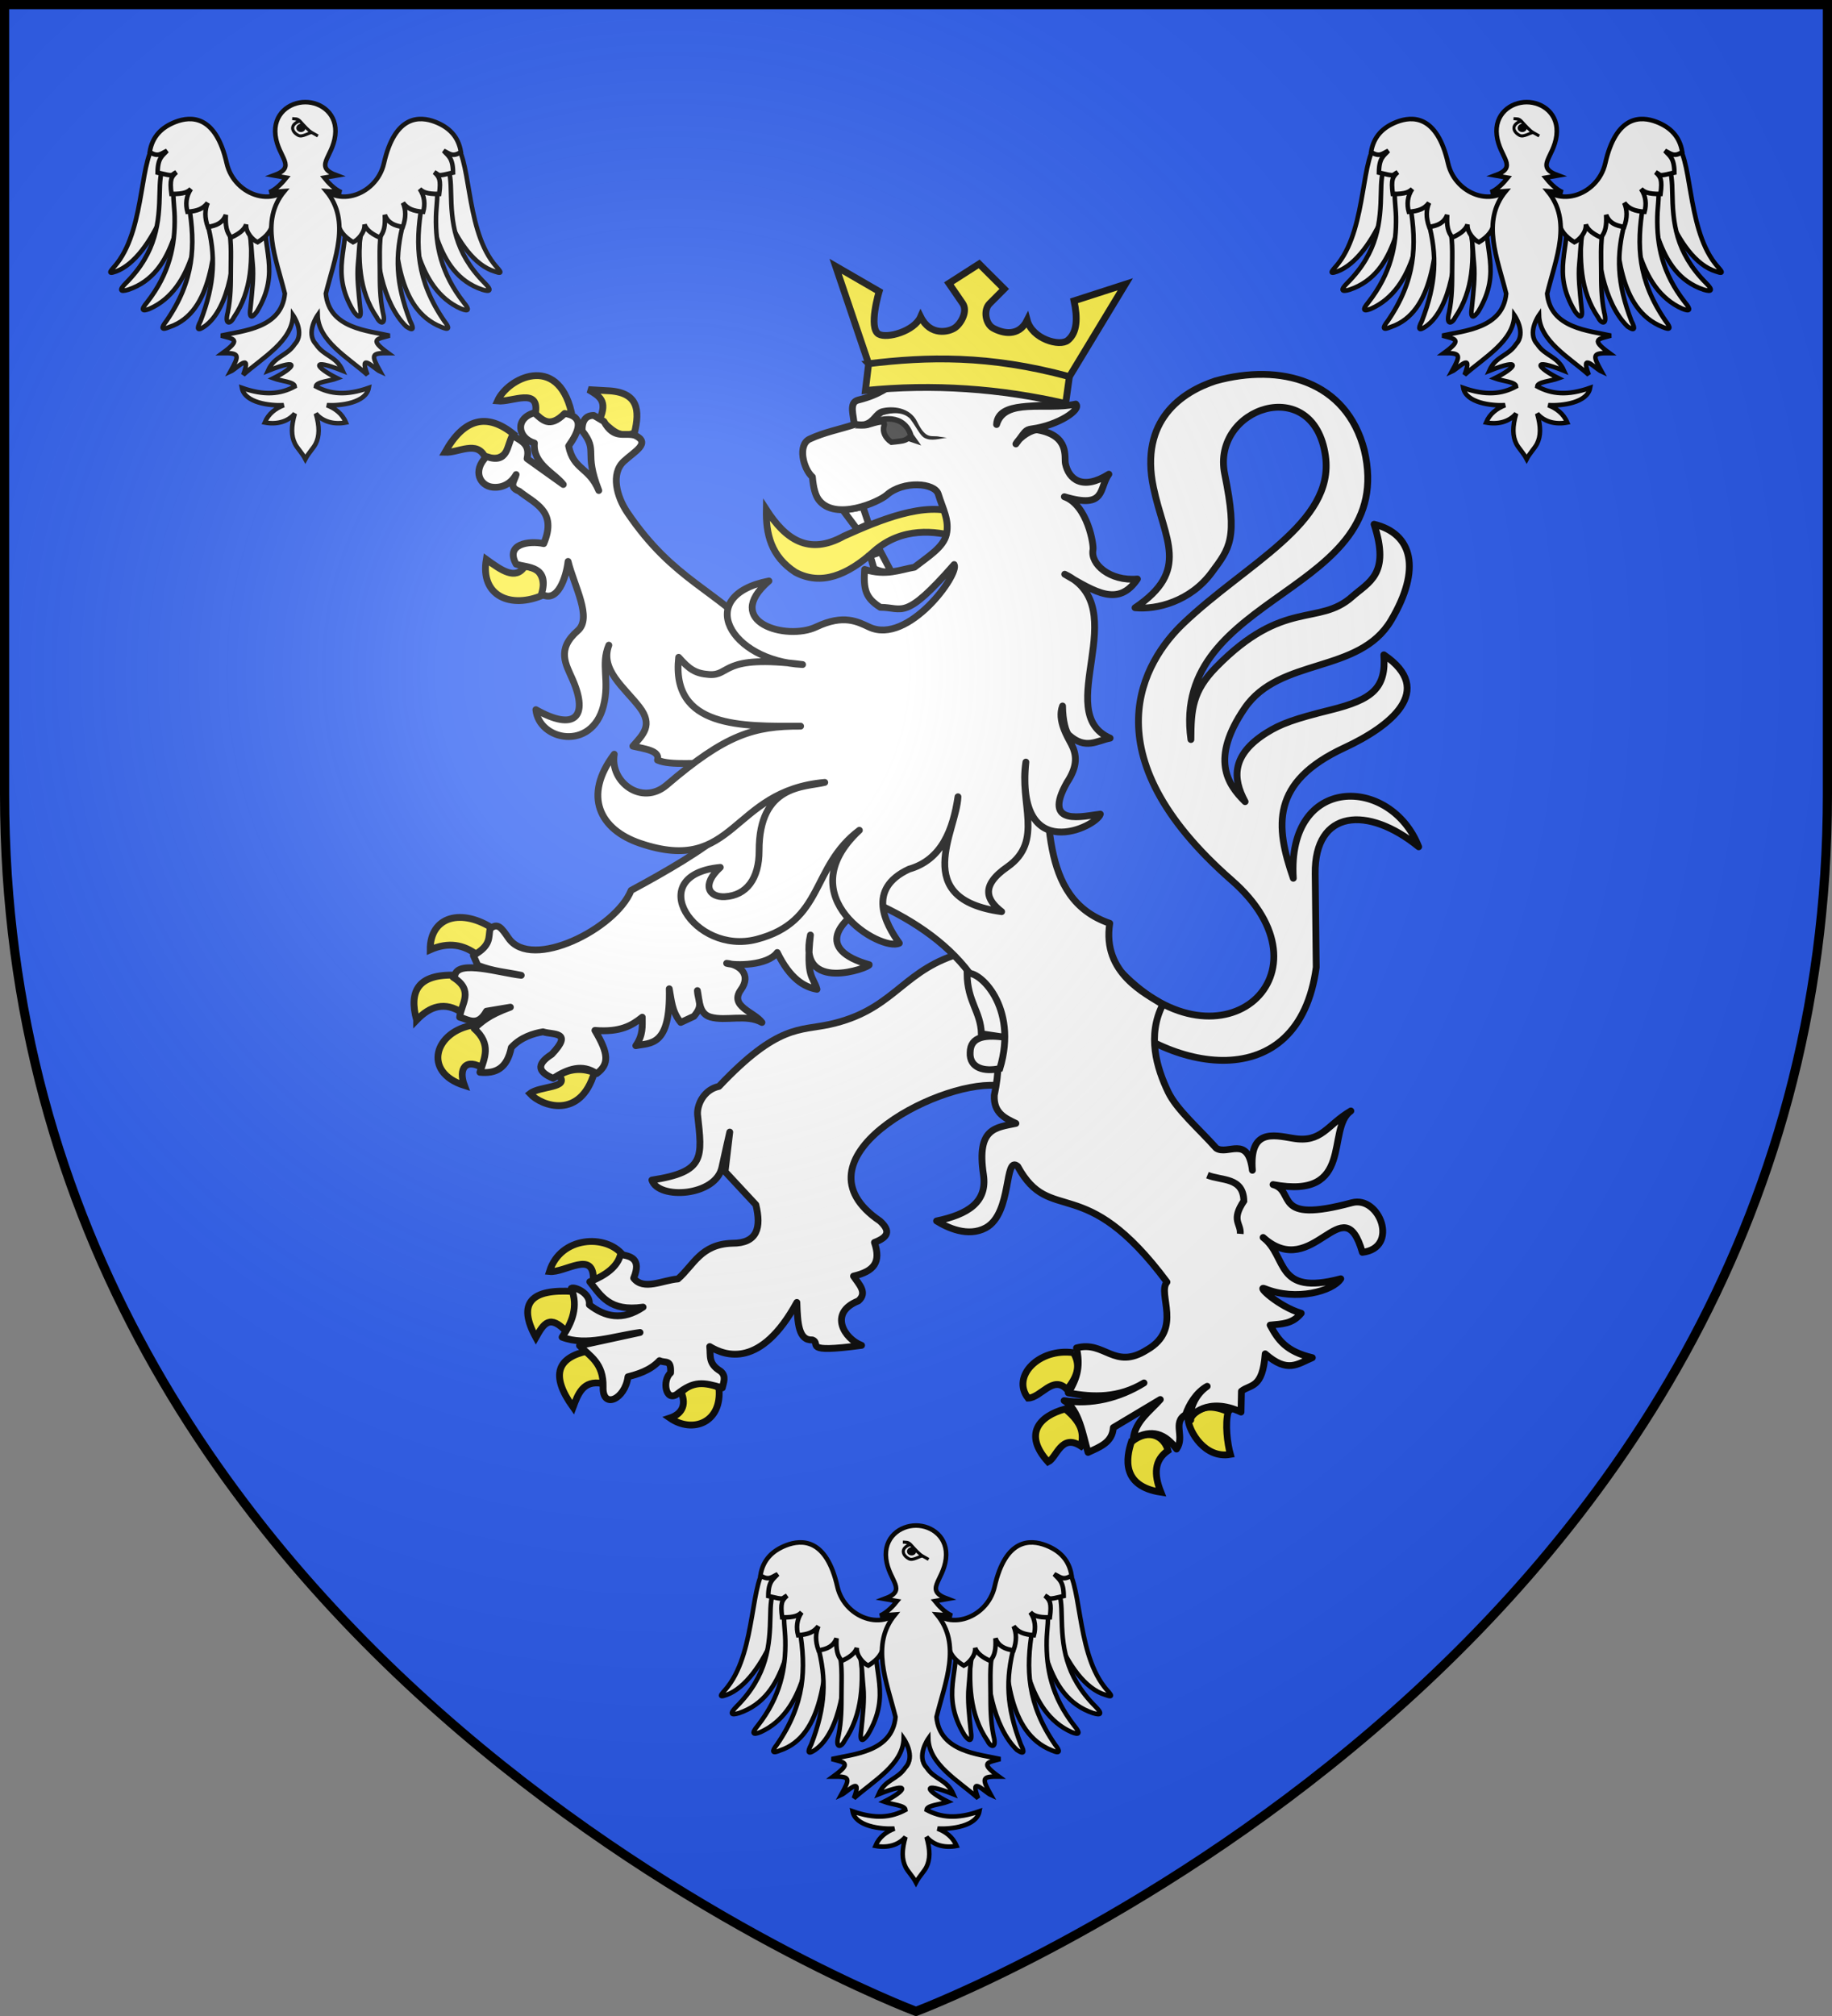 <svg xmlns="http://www.w3.org/2000/svg" xmlns:xlink="http://www.w3.org/1999/xlink" width="600" height="660" version="1.0"><rect width="100%" height="100%" fill="#808080" stroke="none"/><defs><g id="c"><path id="b" d="M0 0v1h.5z" transform="rotate(18 3.157 -.5)"/><use xlink:href="#b" width="810" height="540" transform="scale(-1 1)"/></g><g id="d"><use xlink:href="#c" width="810" height="540" transform="rotate(72)"/><use xlink:href="#c" width="810" height="540" transform="rotate(144)"/></g><g id="f"><path id="e" d="M0 0v1h.5z" transform="rotate(18 3.157 -.5)"/><use xlink:href="#e" width="810" height="540" transform="scale(-1 1)"/></g><g id="g"><use xlink:href="#f" width="810" height="540" transform="rotate(72)"/><use xlink:href="#f" width="810" height="540" transform="rotate(144)"/></g><path id="h" d="M-298.5-298.5h597V-40C298.5 246.31 0 358.5 0 358.5S-298.5 246.31-298.5-40z"/><path id="a" d="M2.922 27.673c0-5.952 2.317-9.844 5.579-11.013 1.448-.519 3.307-.273 5.018 1.447 2.119 2.129 2.736 7.993-3.483 9.121.658-.956.619-3.081-.714-3.787-.99-.524-2.113-.253-2.676.123-.824.552-1.729 2.106-1.679 4.108z"/><radialGradient id="j" cx="-80" cy="-80" r="405" gradientUnits="userSpaceOnUse"><stop offset="0" style="stop-color:#fff;stop-opacity:.31"/><stop offset=".19" style="stop-color:#fff;stop-opacity:.25"/><stop offset=".6" style="stop-color:#6b6b6b;stop-opacity:.125"/><stop offset="1" style="stop-color:#000;stop-opacity:.125"/></radialGradient></defs><g transform="translate(300 300)"><use xlink:href="#h" width="600" height="660" style="fill:#2b5df2"/></g><g transform="translate(300 300)"><g id="i"><path d="M-52.517 212.529c-6.114 3.637-3.769 27.31-13.276 39.631-1.318 1.788-4.062 4.067-.377 2.704 12.146-4.453 22.032-31.282 20.679-44.404-1.053 0-2.983-.072-4.045.002-1.76.689-1.222 1.378-2.981 2.067z" style="fill:#fff;fill-opacity:1;fill-rule:evenodd;stroke:#000;stroke-width:1.5;stroke-linecap:butt;stroke-linejoin:miter;stroke-miterlimit:4;stroke-dasharray:none;stroke-opacity:1" transform="translate(4.171)"/><path d="M-50.244 219.436c-1.47 2.547-1.576 6.603-1.632 9.584-.18 9.609-.922 19.47-11.03 29.627-2.35 2.377-1.957 3.022.76 2.187 16.212-5.455 15.988-25.857 21.166-37.269-.39-2.437-.165-4.803-1.744-6.344-1.047.116-2.09.11-3.139.298-1.674.877-2.707 1.04-4.381 1.917z" style="fill:#fff;fill-opacity:1;fill-rule:evenodd;stroke:#000;stroke-width:1.5;stroke-linecap:butt;stroke-linejoin:miter;stroke-miterlimit:4;stroke-dasharray:none;stroke-opacity:1" transform="translate(4.171)"/><path d="M-47.149 225.405c-.632 4.432.105 7.914.18 11.559.188 9.298-1.586 18.482-9.07 28.046-2.075 2.494-1.641 3.084.916 2.052 14.768-6.57 16.21-27.268 18.159-38.726-.58-2.323-1.606-4.54-3.26-5.898-1.002.198-2.013.279-3.01.548-1.546.987-2.37 1.432-3.915 2.42z" style="fill:#fff;fill-opacity:1;fill-rule:evenodd;stroke:#000;stroke-width:1.5;stroke-linecap:butt;stroke-linejoin:miter;stroke-miterlimit:4;stroke-dasharray:none;stroke-opacity:1" transform="translate(4.171)"/><path d="M-42.288 233.334c2.195 13.093 1.73 24.49-7.39 37.764-1.957 2.479-1.52 3.042.942 1.973 14.574-4.774 14.612-26.487 16.22-37.687-.623-2.247-.775-4.378-2.419-5.658-.97.218-1.951.322-2.915.61z" style="fill:#fff;fill-opacity:1;fill-rule:evenodd;stroke:#000;stroke-width:1.5;stroke-linecap:butt;stroke-linejoin:miter;stroke-miterlimit:4;stroke-dasharray:none;stroke-opacity:1" transform="translate(4.171)"/><path d="M-36.39 238.58c3.002 11.115 2.627 20.215-2.107 32.533-1.461 2.8-.928 3.272 1.293 1.764 8.283-5.776 10.623-23.694 9.522-34.48-.794-3.025-1.865-3.524-4.686-4.73-.913.394-1.857.679-2.751 1.14-1.099 1.593-1.783 1.306-1.272 3.774z" style="fill:#fff;fill-opacity:1;fill-rule:evenodd;stroke:#000;stroke-width:1.5;stroke-linecap:butt;stroke-linejoin:miter;stroke-miterlimit:4;stroke-dasharray:none;stroke-opacity:1" transform="translate(4.171)"/><path d="M-29.892 238.437c1.72 5.148 1.32 10.462 1.305 16.209-.011 4.262.005 8.76-.98 13.608-1.164 4.466 1.016 3.705 1.957 1.688 6.022-8.788 6.292-19.144 5.27-30.2-.066-1.57.944-3.417-3.626-6.314-3.547.933-4.986 1.82-3.926 5.009z" style="fill:#fff;fill-opacity:1;fill-rule:evenodd;stroke:#000;stroke-width:1.5;stroke-linecap:butt;stroke-linejoin:miter;stroke-miterlimit:4;stroke-dasharray:none;stroke-opacity:1" transform="translate(4.171)"/><path d="M-23.884 238.228c2.146 4.24 1.91 8.554 2.457 14.057.423 4.241-.187 9.256-.675 14.178-.703 4.562.841 3.303 2.119 1.481 7.969-13.27 1.22-20.894 2.932-31.74-.876-1.989-1.582-4.655-5.832-1.426z" style="fill:#fff;fill-opacity:1;fill-rule:evenodd;stroke:#000;stroke-width:1.5;stroke-linecap:butt;stroke-linejoin:miter;stroke-miterlimit:4;stroke-dasharray:none;stroke-opacity:1" transform="translate(4.171)"/><path d="M-7.524 224.552c-5.5 10.407-19.93 5.775-22.389-5.088-3.59-15.87-11.695-15.529-16.813-13.544-4.39 1.703-7.581 4.687-8.396 9.847 2.75 1.816 3.742.468 5.643-.4-1.517 1.71-3.03 2.275-3.07 7.153 5.688 1.344 4.138.878 6.13-.127-1.635 1.507-2.21 2.323-1.597 7.105 4.223.075 5.462-.721 6.385-1.646-1.645 2.367-1.796 5.103-1.15 7.493 3.341-.275 5.088-.96 6.635-2.952-.975 2.303-1.038 4.861.05 7.9 2.77-.396 4.898-1.318 5.897-3.948-.197 3.446.191 5.723 1.742 7.381 2.003-.88 4.34-2.3 4.906-4.268-.218 2.634 2.217 5.162 3.73 5.83 1.951-1.184 4.17-2.948 4.773-5.6 4.143-4.538 3.165-4.532 11.16-2.905-.667-3.601-1.982-9.228-3.636-12.231zM44.175 212.529c6.114 3.637 3.769 27.31 13.276 39.631 1.319 1.788 4.062 4.067.377 2.704-13.167-3.942-22.032-31.282-20.679-44.404 1.053 0 2.983-.072 4.046.002 1.76.689 1.22 1.378 2.98 2.067z" style="fill:#fff;fill-opacity:1;fill-rule:evenodd;stroke:#000;stroke-width:1.5;stroke-linecap:butt;stroke-linejoin:miter;stroke-miterlimit:4;stroke-dasharray:none;stroke-opacity:1" transform="translate(4.171)"/><path d="M41.902 219.436c1.47 2.547 1.576 6.603 1.632 9.584.18 9.609.922 19.47 11.03 29.627 2.35 2.377 1.957 3.022-.76 2.187-16.212-5.455-15.988-25.857-21.166-37.269.39-2.437.165-4.803 1.744-6.344 1.047.116 2.091.11 3.14.298 1.673.877 2.706 1.04 4.38 1.917z" style="fill:#fff;fill-opacity:1;fill-rule:evenodd;stroke:#000;stroke-width:1.5;stroke-linecap:butt;stroke-linejoin:miter;stroke-miterlimit:4;stroke-dasharray:none;stroke-opacity:1" transform="translate(4.171)"/><path d="M38.807 225.405c.632 4.432-.105 7.914-.179 11.559-.189 9.298 1.585 18.482 9.07 28.046 2.074 2.494 1.64 3.084-.916 2.052-14.77-6.57-16.21-27.268-18.16-38.726.58-2.323 1.606-4.54 3.26-5.898 1.003.198 2.013.279 3.01.548 1.546.987 2.37 1.432 3.915 2.42z" style="fill:#fff;fill-opacity:1;fill-rule:evenodd;stroke:#000;stroke-width:1.5;stroke-linecap:butt;stroke-linejoin:miter;stroke-miterlimit:4;stroke-dasharray:none;stroke-opacity:1" transform="translate(4.171)"/><path d="M33.946 233.334c-2.195 13.093-1.73 24.49 7.391 37.764 1.956 2.479 1.52 3.042-.943 1.973-14.83-5.795-14.612-26.487-16.22-37.687.623-2.247.775-4.378 2.42-5.658.97.218 1.95.322 2.915.61z" style="fill:#fff;fill-opacity:1;fill-rule:evenodd;stroke:#000;stroke-width:1.5;stroke-linecap:butt;stroke-linejoin:miter;stroke-miterlimit:4;stroke-dasharray:none;stroke-opacity:1" transform="translate(4.171)"/><path d="M28.049 238.58c-3.002 11.115-2.628 20.215 2.106 32.533 1.461 2.8.928 3.272-1.293 1.764-7.772-7.564-10.623-23.694-9.522-34.48.795-3.025 1.865-3.524 4.686-4.73.913.394 1.857.679 2.751 1.14 1.099 1.593 1.784 1.306 1.272 3.774z" style="fill:#fff;fill-opacity:1;fill-rule:evenodd;stroke:#000;stroke-width:1.5;stroke-linecap:butt;stroke-linejoin:miter;stroke-miterlimit:4;stroke-dasharray:none;stroke-opacity:1" transform="translate(4.171)"/><path d="M21.55 238.437c-1.72 5.148-1.32 10.462-1.305 16.209.012 4.262-.005 8.76.98 13.608 1.164 4.466-1.016 3.705-1.956 1.688-6.023-8.788-6.293-19.144-5.27-30.2.065-1.57-.945-3.417 3.625-6.314 3.547.933 4.986 1.82 3.926 5.009z" style="fill:#fff;fill-opacity:1;fill-rule:evenodd;stroke:#000;stroke-width:1.5;stroke-linecap:butt;stroke-linejoin:miter;stroke-miterlimit:4;stroke-dasharray:none;stroke-opacity:1" transform="translate(4.171)"/><path d="M15.542 238.228c-2.146 4.24-1.91 8.554-2.457 14.057-.422 4.241.187 9.256.675 14.178.703 4.562-.841 3.303-2.119 1.481-7.969-13.27-1.22-20.894-2.932-31.74.876-1.989 1.582-4.655 5.832-1.426z" style="fill:#fff;fill-opacity:1;fill-rule:evenodd;stroke:#000;stroke-width:1.5;stroke-linecap:butt;stroke-linejoin:miter;stroke-miterlimit:4;stroke-dasharray:none;stroke-opacity:1" transform="translate(4.171)"/><path d="M-.818 224.552c5.5 10.407 19.93 5.775 22.389-5.088 3.59-15.87 11.695-15.529 16.813-13.544 4.39 1.703 7.582 4.687 8.396 9.847-2.75 1.816-3.742.468-5.643-.4 1.517 1.71 3.03 2.275 3.07 7.153-5.687 1.344-4.138.878-6.13-.127 1.635 1.507 2.21 2.323 1.597 7.105-4.223.075-5.462-.721-6.385-1.646 1.645 2.367 1.796 5.103 1.15 7.493-3.341-.275-5.088-.96-6.635-2.952.976 2.303 1.038 4.861-.05 7.9-2.77-.396-4.897-1.318-5.897-3.948.197 3.446-.191 5.723-1.742 7.381-2.003-.88-4.34-2.3-4.906-4.268.219 2.634-2.217 5.162-3.73 5.83-1.951-1.184-4.17-2.948-4.773-5.6-4.143-4.538-3.165-4.532-11.16-2.905.667-3.601 1.982-9.228 3.636-12.231z" style="fill:#fff;fill-opacity:1;fill-rule:evenodd;stroke:#000;stroke-width:1.5;stroke-linecap:butt;stroke-linejoin:miter;stroke-miterlimit:4;stroke-dasharray:none;stroke-opacity:1" transform="translate(4.171)"/><path d="M-4.17 199.428c5.22-.002 10.636 3.886 9.787 10.9-.893 7.374-7.218 10.254.56 13.119l-4.143.725c1.112 1.39 3.214 3.765 5.573 4.769l-4.927-.374c8.146 9.86 2.706 22.046-.137 33.558 1.074 11.426 13.774 12.12 20.89 13.759-4.187 1.161-6.795 1.123-.494 5.715-5.613-.033-5.607.55-2.572 6.049-2.03-.901-7.13-6.706-4.198 1.06C9.707 282.997.09 277.665-.138 269.177c0 0-4.047 5.768-.578 9.478 2.67 4.07 6.628 3.803 8.805 8.741-10.92-4.367-8.958-1.114-1.805 2.451-2.67.98-6.838 1.136-7 2.671 4.76 2.554 9.942 3.054 17.316.466-.89 4.876-9.08 5.916-13.71 5.666 2.635 1.03 4.996 2.72 6.226 5.666-3.799.722-7.496-.155-9.832-2.918 1.256 4.367 1.17 7.374-.046 9.841-.736 1.492-2.323 2.985-3.409 5.048-1.086-2.063-2.673-3.556-3.409-5.048-1.216-2.467-1.302-5.474-.046-9.841-2.336 2.763-6.033 3.64-9.832 2.918 1.23-2.946 3.591-4.636 6.227-5.666-4.63.25-12.822-.79-13.71-5.666 7.373 2.588 12.554 2.088 17.315-.466-.162-1.535-4.33-1.691-7-2.671 7.153-3.565 9.115-6.818-1.805-2.45 2.177-4.94 6.136-4.671 8.805-8.742 3.469-3.71-.577-9.478-.577-9.478-.227 8.488-9.846 13.82-16.308 19.533 2.933-7.767-2.168-1.962-4.198-1.061 3.036-5.5 3.041-6.082-2.572-6.05 6.301-4.59 3.693-4.553-.494-5.714 7.116-1.639 19.816-2.333 20.89-13.76-2.843-11.511-8.283-23.697-.137-33.557l-4.927.374c2.36-1.004 4.461-3.38 5.573-4.769l-4.144-.725c7.779-2.865 1.454-5.745.561-13.12-.849-7.013 4.567-10.9 9.788-10.899z" style="fill:#fff;fill-opacity:1;fill-rule:evenodd;stroke:#000;stroke-width:1.5;stroke-linecap:butt;stroke-linejoin:miter;stroke-miterlimit:4;stroke-dasharray:none;stroke-opacity:1" transform="translate(4.171)"/><path d="M-8.45 204.848c1.097.117 1.556-.12 2.487.743 1.68 1.842 2.818 3.158 4.003 3.838.748.43 1.321.742 1.903 1.085-.243-.132-1.38-.818-1.929-1.074-.953-.131-3.118 1.602-4.472.896-2.18-1.137-2.967-3.477.43-4.714-.039-.291-1.03-.749-2.421-.774z" style="fill:#fff;fill-opacity:1;fill-rule:evenodd;stroke:#000;stroke-width:1;stroke-linecap:butt;stroke-linejoin:miter;stroke-miterlimit:4;stroke-dasharray:none;stroke-opacity:1" transform="translate(4.171)"/><path d="M-6.245 209.107c-.754-.3-1.087-1.08-.745-1.74.343-.661 1.346-1.153 1.985-.653.612.477 1.078 1.091.744 1.74-.331.647-1.185.942-1.932.673" style="fill:#000;fill-opacity:1;fill-rule:evenodd;stroke:none;stroke-width:1.5;stroke-linecap:round;stroke-linejoin:round;stroke-miterlimit:4;stroke-dasharray:none;stroke-dashoffset:0;stroke-opacity:1" transform="translate(4.171)"/></g><use xlink:href="#i" width="600" height="660" transform="translate(-200 -466)"/><use xlink:href="#i" width="600" height="660" transform="translate(200 -466)"/><g style="fill:#fcef3c;stroke:#000;stroke-width:2.954;stroke-opacity:1"><path d="M1060.277 513.615c3.647 6.117 1 11.122-2.813 15.923-6.094-6.431-11.19 3.576-16.883 3.746-7.364-9.437 4.845-21.822 19.696-19.669zM1063.603 554.123c.897-4.801 1.242-9.466-6.907-16.156-11.329 3.055-18.268 10.955-7.418 22.947 3.764-1.828 5.655-12.549 14.324-6.79zM1085.345 552.25c7.949-6.469 14.594-1.902 15.859 3.747-5.95 4.148-6.17 10.254-3.07 18.03-17.188-2.611-15.061-14.877-12.79-21.777zM1127.295 539.138c-1.437 5.246-.349 13.895.941 18.517-11.056 1.957-17.877-9.844-18.335-15.24 4.608-5.116 8.694-6.899 17.394-3.277z" style="fill:#fcef3c;fill-opacity:1;stroke:#000;stroke-width:2.954;stroke-miterlimit:4;stroke-dasharray:none;stroke-opacity:1" transform="matrix(.756 0 0 .756 -749.986 -245.442)"/></g><path d="M69.601 39.018c34.71 35.839 74.367.096 37.925-31.788-49.965-43.714-30.228-75.652-16.74-88.515 21.67-20.668 52.234-34.548 49.042-57.68-3.97-28.765-39.426-16.697-34.75 6.154 4.604 22.488 1.732 25.542-4.484 33.949-7.362 9.955-19.034 12.885-26.427 12.13 19.225-12.932 10.142-23.346 6.347-41.453-4.849-23.132 9.812-32.93 21.402-36.727 22.45-6.178 45.158-.011 51.298 23.937C164.943-91.1 86.213-92.282 93.431-41.318c.05-10.394.524-16.61 8.694-24.94 23.308-23.762 35.29-13.968 46.883-24.274 5.669-5.04 13.237-7.648 7.57-24.971 13.242 3.238 16.376 15.398 5.875 33.106-11.04 18.619-38.363 12.563-50.483 30.288-11.877 17.37-5.98 26.232.146 32.208-4.396-8.064-4.654-16.15 7.3-23.691 5.018-3.165 9.695-4.824 22.263-7.948 14.159-3.52 19.158-7.387 18.266-18.964 18.076 12.231 2.198 24.695-13.57 32.01-25.467 11.813-23.878 27.018-17.646 44.977-2.23-36.01 33.686-35.311 43.224-10.83-17.477-14.233-35.935-12.939-35.685 9.253l.363 32.286c-6.03 44.834-51.214 36.648-75.195 11.864" style="fill:#fff;fill-opacity:1;stroke:#000;stroke-width:2.35;stroke-linejoin:round;stroke-miterlimit:4;stroke-dasharray:none;stroke-opacity:1" transform="matrix(.95 0 0 .95 1.278 -18.641)"/><path d="M-52.944-120.547c-.163 8.35 1.553 16.084 10.043 21.603 8.9 4.72 17.975.988 27.109-7.27 9.654-8.492 21.267-7.002 28.6-4.897 1.206-3.927-.275-5.522.054-8.152-10.962-4.334-26.921 2.392-39.071 7.85-12.164 6.761-20.137 1.096-26.735-9.134z" style="fill:#fcef3c;fill-opacity:1;stroke:#000;stroke-width:2.35;stroke-miterlimit:4;stroke-dasharray:none;stroke-opacity:1" transform="matrix(.95 0 0 .95 1.278 -18.641)"/><g style="fill:#fcef3c;stroke:#000;stroke-width:2.954;stroke-opacity:1"><path d="M862.664 472.577c-7.188-9.211-27.082-8.293-31.832 7.086 6.816.68 19.456-9.608 19.006 3.82 8.305-.468 10.708-4.693 12.826-10.906z" style="fill:#fcef3c;fill-opacity:1;stroke:#000;stroke-width:2.954;stroke-linejoin:miter;stroke-miterlimit:4;stroke-dasharray:none;stroke-opacity:1" transform="matrix(.756 0 0 .756 -748.155 -246.357)"/><path d="M838.453 505.987c-7.478-8.031-10.06-3.885-13.504 2.243-8.187-14.961-2.04-21.175 16.37-19.903 2.197 4.713 1.025 12.246-2.866 17.66zM847.459 514.084c-13.091 2.806-16.482 10.313-6.395 24.351 2.187-5.864 4.356-11.75 12.534-10.302 1.483-4.79-.707-9.68-6.14-14.05zM887.874 531.88c2.56 5.972-.09 9.655-4.86 11.238 9.901 6.854 22.754 1.966 21.23-13.112-7.109-4.021-11.075-2.607-16.37 1.873z" style="fill:#fcef3c;fill-opacity:1;stroke:#000;stroke-width:2.954;stroke-miterlimit:4;stroke-dasharray:none;stroke-opacity:1" transform="matrix(.756 0 0 .756 -748.155 -246.357)"/></g><path d="M11.305 33.223C-6.617 39.519-9.78 52.153-31.107 56.852c-10.319 2.273-17.828-.151-38.171 21.363-5.125 1.106-7.564 6.14-7.377 9.678 1.625 14.879 2.716 19.763-15.747 22.608 2.25 6.865 22.203 5.659 24.177-4.537.31-1.594 2.677-12.004 2.677-12.004l-1.616 13.622L-56.554 119c1.928 7.875.568 13.303-8.13 13.271-10.883.323-13.285 7.551-18.732 12.3-5.229.407-11.874 4.116-15.256-.274 2.805-6.797-1.146-7.586-4.536-8.142-1.01 4.12-4.935 7.096-10.603 9.387 3.869 4.809 6.806 10.4 18.379 8.74-7.116 4.797-13.141 3.372-18.537-.807.513-4.016-5.193-6.385-6.204-5.667 2.445 6.324.333 11.72-3.18 16.832 8.437 3.24 17.818-.434 26.86-1.619l-20.852 4.532c3.581 3.683 8.308 5.967 8.129 14.242-.286 7.794 7.572 4.335 8.574-3.517 3.153-.843 7.511-2.009 10.865-5.546 2.144.987 4.067-.599 3.828 4.208-2.96 2.59-1.736 10.05 2.186 7.362 5.98-4.723 8.995-4.14 15.637-2.183.342-1.727 1.552-4.062-.655-5.788-4.305-2.634-3.297-5.222-3.678-8.455 5.419 3.298 17.588 7.557 30.042-15.213.238 7.203.578 13.186 5.344 12.925 3.332 1.193-4.2 4.719 16.966 1.87-5.928-2.218-11.545-11.167-1.11-15.321 3.276-2.846.188-5.691-1.67-8.537 7.086-1.673 9.557-4.757 7.22-11.609 4.663-1.784 5.728-3.853 1.917-7.362-31.256-21.208 18.978-48.123 39.899-46.737L43.82 67.533 32.51 32.252z" style="fill:#fff;fill-opacity:1;stroke:#000;stroke-width:2.35;stroke-linejoin:round;stroke-miterlimit:4;stroke-dasharray:none;stroke-opacity:1" transform="matrix(.95 0 0 .95 1.278 -18.641)"/><g style="fill:#fcef3c;stroke:#000;stroke-width:2.954;stroke-opacity:1"><path d="M799.626 342.685c-5.852-4.625-12.566-5.83-20.464-2.342-.056-14.538 13.622-18.222 27.626-8.897-1.412 4.639-3.066 9.057-7.162 11.239zM773.28 370.783c-3.419-12.474.547-20.053 16.881-19.435 2.937 3.872 7.292 6.562 3.07 16.391-7.79-5.24-14.203-2.924-19.952 3.044zM798.09 372.89c4.946 6.322 8.193 12.644 4.35 18.967-8.001-5.031-11.16.056-8.442 7.258-18.46-5.81-12.894-23.612 4.093-26.225zM834.925 394.666c5.494-3.163 10.533-2.989 15.347-1.17-5.978 20.376-22.706 14.734-27.881 9.132 4.344-3.472 17.501-2.217 12.534-7.962z" style="fill:#fcef3c;fill-opacity:1;stroke:#000;stroke-width:2.954;stroke-miterlimit:4;stroke-dasharray:none;stroke-opacity:1" transform="matrix(.756 0 0 .756 -748.155 -246.357)"/></g><g style="fill:#fcef3c;stroke:#000;stroke-width:2.954;stroke-opacity:1"><path d="M828.018 186.74c-13.82 6.043-27.245.561-24.555-15.454 6.568 4.735 12.686 9.137 16.626 3.044 5.688.234 9.047 3.454 7.93 12.41zM802.95 127.031c-3.537-7.426-11.437-1.875-17.393-2.107 8.263-14.803 18.254-17.275 29.928-7.727-2.034 6.026-3.863 12.314-12.534 9.834zM808.322 102.68c6.403.636 18.51-6.186 16.371 5.62 4.844 5.575 10.078 4.72 15.603-.937-6.06-25.406-27.664-14.525-31.974-4.683zM852.574 110.64c3.55-8.067-.098-10.077-4.86-12.877l7.93.468c13.867.447 14.36 8.545 12.022 18.264-7.023 3.063-10.621-2.492-15.092-5.854z" style="fill:#fcef3c;fill-opacity:1;stroke:#000;stroke-width:2.954;stroke-miterlimit:4;stroke-dasharray:none;stroke-opacity:1" transform="matrix(.756 0 0 .756 -748.155 -246.357)"/></g><path d="M-132.926-153.911c-6.707 1.904-5.864 8.634.035 10.435-.683 7.188 7.01 10.402 9.947 14.273l-12.485-8.915c1.193-5.29-2.421-6.182-5.006-8.01-2.042 3.513-1.451 9.947-8.994 7.302-5.025 5.081-2.075 10.045 1.978 10.529 3.51.419 6.503-1.232 8.252-4.33-.445 2.009-2.827 4.27 1.02 5.717 5.354 4.295 13.247 6.851 8.498 18.085-5.017-1.072-13.41.043-9.518 7.076 3.917 1.308 11.618.514 8.745 10.302 5.513 3.351 8.515-5.737 9.16-11.244 2.161 8.635 8.394 19.455 3.357 23.839-7.487 6.515-4.096 11.575-1.762 16.953 5.558 12.803.687 17.836-12.697 10.293 1.044 10.677 19.252 14.408 23.286-1.215 2.294-8.885-1.023-14.288 1.874-21.012-3.135 8.432 5.339 14.566 10.53 21.303 4.832 6.27 1.28 9.483-2.256 13.5 4.156.996 9.417 1.492 8.499 4.812 4.67 2.067 14.496.577 19.22 1.342l3.748 23.344C-74.907-3.162-87.259 4.05-99.557 10.67c-5.26 13.222-34.347 27.787-42.234 16.481-2.499-3.582-3.693-5.49-6.401-3.235-.605 2.918.498 5.677-5.749 9.17l1.515 3.424c5.55 2.157 10.028 2.35 14.988 3.425-7.235-.785-21.788-5.465-22.877-.012l-.61.691c7.39 4.578 2.76 9.178 2.256 13.756 3.082.832 6.158 3.436 9.24-2.067l8.252-1.386c-7.847 2.862-9.78 5.052-12.516 7.33 6.144 5.453 3.554 10.247 2.008 15.114 5.412.515 9.332-1.244 10.813-8.528 3.249-3.565 7.695-4.885 10.944-5.426 3.368 1.132 10.614-.264 2.998 7.755-5.93 3.794-4.19 6.294.494 8.265 4.998-3.196 9.99-5.074 14.989-1.613 4.422-3.257 4.157-6.917-.595-14.888 8.792.699 12.74-1.679 16.325-4.556-.007 3.11.347 6.123-2.225 9.82 4.99-1.05 12.029.515 11.535-19.608.767 3.866.817 7.733 3.948 11.599l4.558-2.121c3.321-3.891 1.424-4.97 1.19-8.86.726 3.61.542 7.985 4.512 9.123 5.35 1.534 12.33-1.15 17.739 1.858-2.544-3.584-11.378-5.532-7.262-11.245 3.86-5.357-.694-8.784-4.91-9.14 2.9.857 14.122.872 17.449-3.718 4.415 9.043 9.283 11.917 13.698 12.669-1.24-4.472-3.891-3.864-2.256-18.693-4.569 20.428 20.51 11.183 20.273 10.23-18.66-5.28-11.002-15.272 1.298-21.595 30.113 13.29 48.542 35.264 41.813 66.597-.276 6.042 3.587 7.848 7.448 9.68-6.876 1.504-13.647 1.422-11.187 17.66 1.446 9.545-5.51 13.743-16.163 15.963 3.709 2.31 10.835 5.674 16.944 2.38 9.256-4.99 6.264-25.202 11.024-21.201 11.403 20.838 22.768 1.294 51.464 39.878-3.476 4.006 5.65 16.235-6.93 23.378-11.286 7.104-14.577-3.334-24.26-.679 1.287 5.891.572 10.022-2.844 15.482 8.71 1.639 17.405 1.79 26.114-3.425-8.553 5.31-18.244 7.574-27.535 6.114 5.174 2.915 6.44 11.807 8.251 17.83 3.986-1.856 8.366-3.359 8.715-8.547l16.194-9.68c-3.677 4.188-8.698 7.494-9.333 13.67 6.47-3.798 11.162-1.729 14.926 3.397 3.005-4.282-1.553-9.096 3.122-11.848 1.13-3.375 3.614-7.638 7.448-9.775-4.404 3.038-6.253 8.327-5.666 11.63-.51-1.594 5.919-8.104 17.326-2.75l.145-7.182c3.14-2.496 7.295-.718 8.19-12.878 7.775 6.777 11.071 3.494 16.255 1.33-9.072-2.153-11.826-6.124-14.552-11.236 4.03-.432 7.604-.293 10.716-4.085-7.816-2.289-15.787-9.781-12.512-8.453 10.757 4.362 23.445.818 26.145-3.425-22.932 6.087-18.187-7.672-26.763-14.236 17.339 15.503 27.562-18.127 34.21 5.123 12.814-1.484 5.973-19.684-3.615-17.095-27.892 7.53-19.142-4.059-27.18-6.255 28.354 5.314 18.13-19.223 26.825-25.37-8.33 4.858-9.963 11.174-20.042 9.407-6.83-1.14-14.99-3.221-13.907 11.038-1.483-12.324-8.48-5.013-12.454-7.613-6.063-6.786-13.628-13.266-16.553-19.341-4.038-8.388-7.334-19.476-1.875-30.176-5.76-3.72-21.007-10.775-18.286-27.977-25.021-8.567-20.155-38.555-23.226-63.228L-54.09-75.541c-16.291-17.817-30.623-20.216-46.758-44.011-3.692-5.445-5.8-13.391-1.232-17.623 3.758-3.481 9.433-6.283 3.89-8.953-3.585-1.182-7.17 1.663-10.755-4.811l-3.492-2.067c-2.613-.003-4.07 1.608-4.018 5.265 5.755 7.368.38 6.91 5.748 20.604-3.402-8.21-8.694-6.96-10.395-15.34 3.358-4.728 5.855-10.073-1.348-11.208-5.309 5.31-7.739 2.115-10.477-.226z" style="fill:#fff;fill-opacity:1;stroke:#000;stroke-width:2.35;stroke-linejoin:round;stroke-miterlimit:4;stroke-dasharray:none;stroke-opacity:1" transform="matrix(.95 0 0 .95 1.278 -18.641)"/><path d="M16.253 39.329c.12 9.814 4.714 13.018 4.948 20.76l8.964 1.338c-7.36-1.146-12.795-.549-12.852 5.135-.28 5.374 4.95 6.695 10.25 5.503 6.466-21.35-7.3-33.99-11.31-32.736z" style="fill:#fff;fill-opacity:1;stroke:#000;stroke-width:2.35;stroke-miterlimit:4;stroke-dasharray:none;stroke-opacity:1" transform="matrix(.95 0 0 .95 1.278 -18.641)"/><path d="M99.133 108.803c4.913 1.993 12.349.627 12.547 8.901-4.538 6.8-.937 7.635-1.237 11.33" style="opacity:.98;fill:none;fill-opacity:1;stroke:#000;stroke-width:2.35;stroke-miterlimit:4;stroke-dasharray:none;stroke-opacity:1" transform="matrix(.95 0 0 .95 1.278 -18.641)"/><path d="m-9.764-98.889-3.737-7.055-3.64 1.258 1.316 4.498c3.406 1.472 3.178.874 6.06 1.3zM-26.512-120.31l6.845-1.247 2.012 5.987-3.962 1.818z" style="fill:#fff;fill-opacity:1;stroke:#000;stroke-width:2.35;stroke-miterlimit:4;stroke-dasharray:none;stroke-opacity:1" transform="matrix(.95 0 0 .95 1.278 -18.641)"/><path d="M6.34-125.868c-1.22-4-12.143-4.69-17.753.267-2.816 2.49-17.756 9.055-23.412 1.746-1.184-1.529-1.925-4.213-2.234-7.953-3.198-2.827-5.185-11.098-.918-13.077 5.06-2.346 10.205-3.298 15.308-4.948-.04-2.83-1.986-7.617 1.333-8.453 8.386-2.11 9.476-4.484 15.551-7.01 2.88-1.197 9.997-2.525 17.668-1.671 10.298 1.932 30.721 3.318 35.156 9.44-4.868 2.485-20.156-.906-20.606 7.649 2.8-9.401 16.957-4.722 27.304-7.042 2.068 1.899-6.063 7.325-15.112 8.552-2.448.332-2.27.944-5.531 5.185 1.46-2.635 5.753-5.15 7.58-4.823 11.05 1.985 9.038 9.437 9.493 11.605 1.128 5.376 5.846 9.39 14.975 3.645-3.578 4.86-.722 12.142-15.349 7.765 8.02 2.867 10.199 16.685 9.888 18.257-.974 4.92 5.786 10.945 15.308 10.103-6.518 9.614-14.26 4.659-25.065-1.649 24.243 11.547-4.678 47.65 15.65 56.482-4.615.883-8.405 4.104-14.198-1.053-1.049-.934-2.164-4.976-2.195-10.022-1.95 4.873 1.831 10.835 3.053 13.206 1.754 3.401 2.356 7.3-1.517 13.126-8.858 15.622 5.936 11.52 11.48 10.927-1.178 4.318-29.26 18.026-25.663-17.937-2.348 14.156 6.3 27.159-6.299 36.08-9.618 6.628-7.164 11.542-2.058 15.472-31.754-4.324-15.503-27.809-15.051-39.594C11.417-10.32 7.596.11-3.758 3.354c-14.843 6.888-7.977 18.983-3.341 25.51-6.092 3.125-38.58-15.783-13.769-38.91C-37.805 2.673-32.835 21.48-56.364 27.56c-21.44 5.54-39.42-22.196-12.455-24.824-6.591 6.005-3.944 10.399 1.576 10.102 7.46-.4 11.828-6.215 11.81-15.835-.045-23.007 15.788-21.86 22.634-23.544C-65.43-23.73-63.415 5.662-96.462-5.556c-13.933-4.73-19.787-16.32-8.908-30.702-1.632 9.536 9.489 17.962 18.086 10.607 20.332-17.39 30.064-20.338 46.155-20.27-20.151.085-44.748.76-42.04-23.736 3.637 4.116 5.763 5.594 10.49 5.935 7.56.545 3.923-7.081 32.225-3.435-24.995-1.251-37.601-23.71-11.594-28.799-16.333 14.11 6.057 20.69 16.308 15.836 9.464-4.481 14.26-1.798 18.28.062 13.467 6.228 31.227-18.372 29.271-21.556-17.21 19.632-17.56 14.727-25.466 14.735-5.056-3.21-5.867-6.085-5.395-13.06 7.446 2.325 12.047.125 17.16-.754 4.73-3.683 10.012-6.879 11.016-11.284 1.12-4.91-1.245-8.847-2.785-13.891z" style="fill:#fff;fill-opacity:1;stroke:#000;stroke-width:2.35;stroke-linejoin:round;stroke-miterlimit:4;stroke-dasharray:none;stroke-opacity:1" transform="matrix(.95 0 0 .95 1.278 -18.641)"/><path d="M-18.914-149.475c5.64-3.297 13.617-3.933 15.822 3.449l1.089 1.546-2.038-.684c-1.108.971-2.69 1-4.114 1.203l-1.661.174c-2.136-1.384-3.179-3.731-2.57-5.513 1.053-3.086-4.89-.224-6.528-.175z" style="fill:#313131;stroke:#000;stroke-width:1.91;stroke-opacity:1" transform="matrix(.95 0 0 .95 1.278 -18.641)"/><path d="m51.539-166.371 19.267-31.83-17.67 5.707c1.24 5.74 1.2 10.896-2.13 13.6-2.807 2.281-12.284-.448-14.019-6.915-2.949 5.885-8.545 4.491-11.764 2.715-2.588-1.43-3.42-6.206-1.2-8.433l5.05-5.07-8.644-8.617-10.438 6.687 4.744 6.908c1.86 2.71-.57 6.965-2.634 8.396-2.153 1.492-8.502 2.975-11.845-3.782-2.19 5.014-11.648 7.634-14.491 5.964-3.616-2.125.19-14.688.19-14.688l-15.005-8.682 11.372 33.577" style="fill:#fcef3c;fill-opacity:1;stroke:#000;stroke-width:2.35;stroke-opacity:1" transform="matrix(.95 0 0 .95 1.278 -18.641)"/><path d="m-17.678-170.834-1.113 9.24c23.479-2.362 46.467-.682 69.03 4.504l1.3-9.281c-27.77-7.555-49.171-6.873-69.217-4.463z" style="fill:#fcef3c;fill-opacity:1;stroke:#000;stroke-width:2.35;stroke-miterlimit:4;stroke-dasharray:none;stroke-opacity:1" transform="matrix(.95 0 0 .95 1.278 -18.641)"/><path d="M-13.477-155.34c-2.697 1.023-3.101 3.719-5.916 4.377-1.213.132-2.312-.1-2.312-.1l-.473 2.339s1.395.302 3.033.124c3.317.032 4.07-3.207 6.538-4.526 3.075-.922 6.89-1.16 9.248 1.293 2.36 3.145 3.393 5.793 5.013 6.611 2.362 1.193 5.105.18 7.657-.08l-2.528-.363c-2.778-.653-4.568 1.345-7.74-5.18-2.407-4.955-8.524-5.606-12.52-4.495" style="fill:#000;fill-opacity:1;stroke:none;stroke-width:3;stroke-linecap:round;stroke-linejoin:round;stroke-miterlimit:4;stroke-dasharray:none;stroke-opacity:1" transform="matrix(.95 0 0 .95 1.278 -18.641)"/></g><use xlink:href="#h" width="600" height="660" style="fill:url(#j)" transform="translate(300 300)"/><use xlink:href="#h" width="600" height="660" style="fill:none;stroke:#000;stroke-width:3" transform="translate(300 300)"/></svg>
